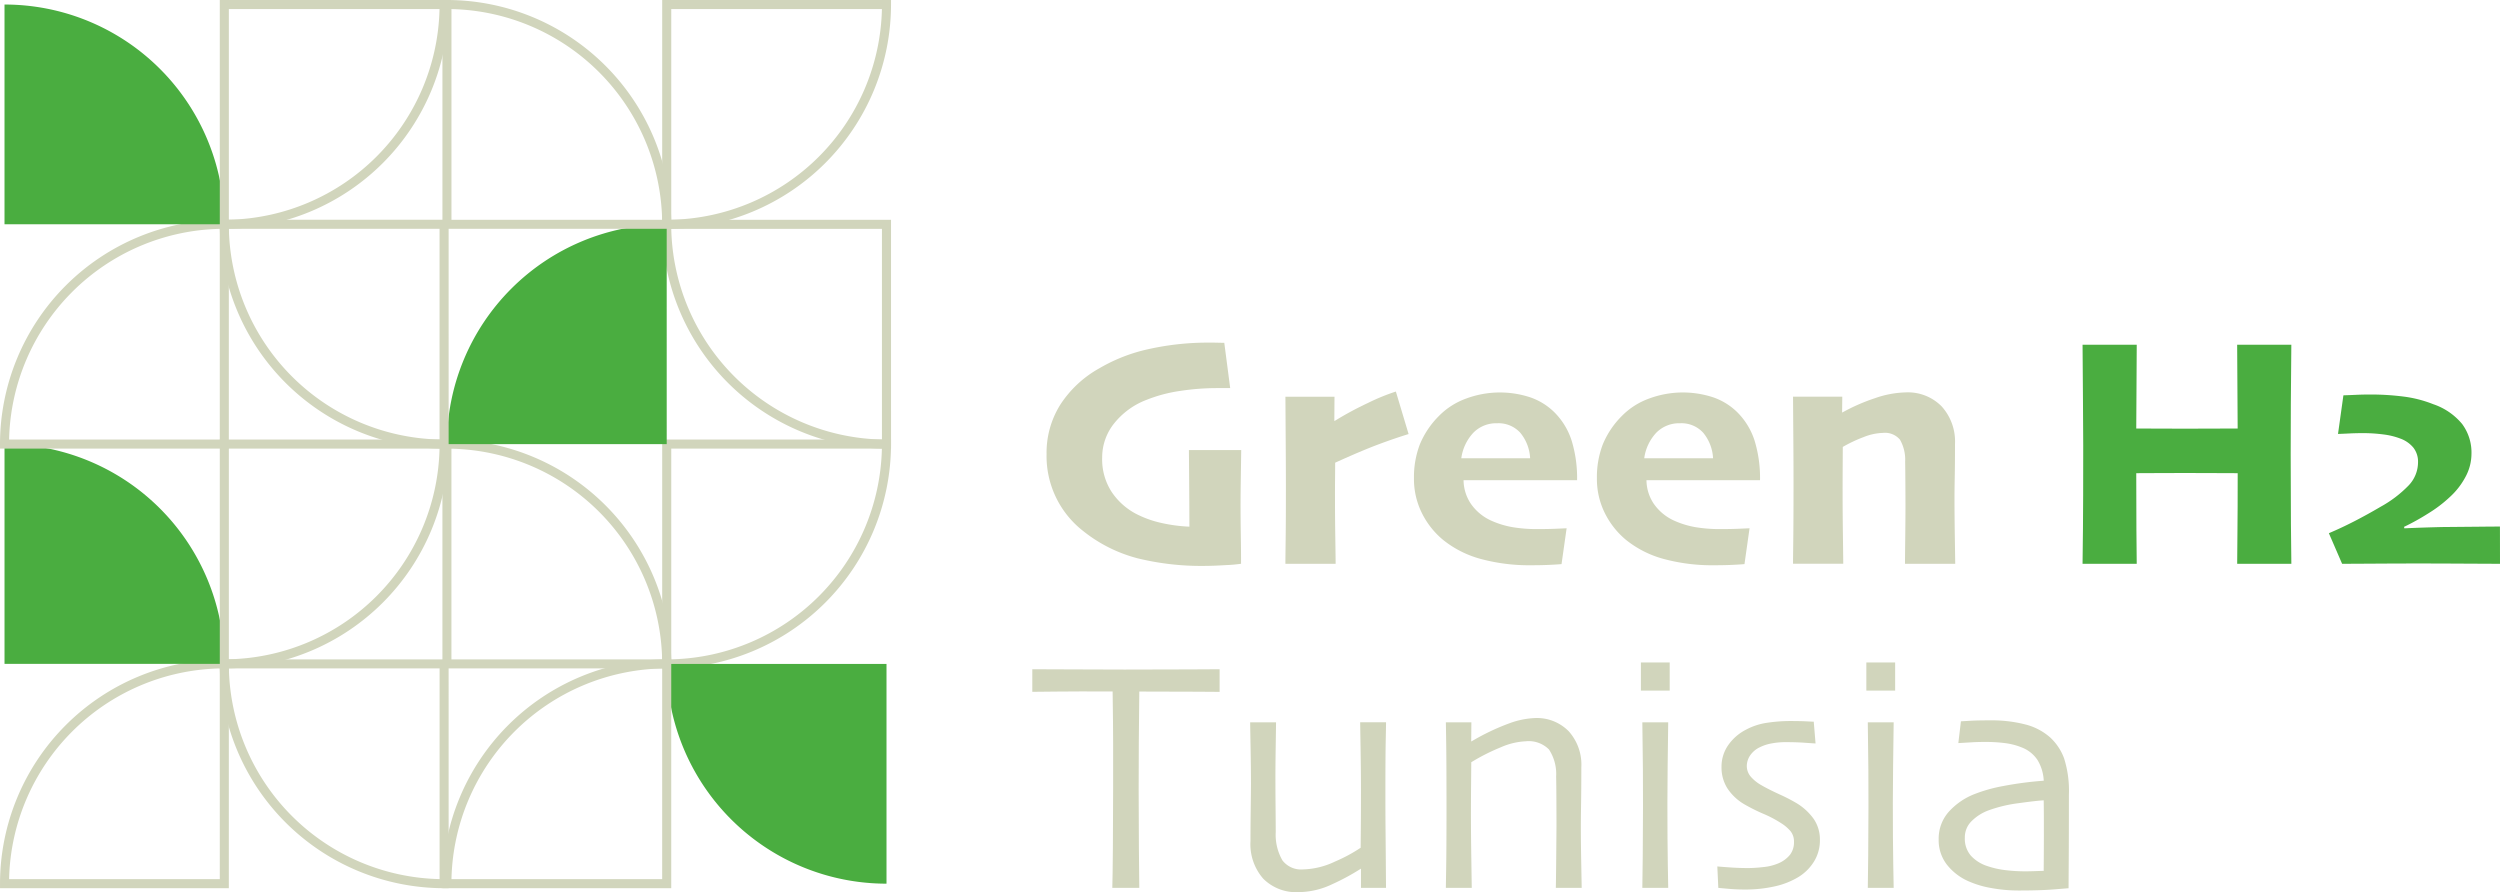 <svg xmlns="http://www.w3.org/2000/svg" width="253.808" height="90.582" viewBox="0 0 253.808 90.582"><g id="Groupe_4875" data-name="Groupe 4875" transform="translate(-423.109 -311.433)"><g id="Groupe_448" data-name="Groupe 448" transform="translate(527.912 346.211)"><path id="Trac&#xE9;_258" data-name="Trac&#xE9; 258" d="M691.761,403.819q-.017,1.261-.041,2.812t-.026,2.693q0,1.559.026,3.142t.024,2.894a14.639,14.639,0,0,1-1.527.135q-1.314.081-2.227.082a27.133,27.133,0,0,1-6.752-.773,14.814,14.814,0,0,1-5.538-2.782,9.634,9.634,0,0,1-3.7-7.806,9.184,9.184,0,0,1,1.4-5.017,11.221,11.221,0,0,1,3.985-3.7,17.015,17.015,0,0,1,4.943-1.926,27.7,27.7,0,0,1,6.286-.665c.289,0,.546,0,.772.008s.446.009.656.009l.6,4.6H689.22a24.9,24.9,0,0,0-3.621.281,14.889,14.889,0,0,0-3.454.914,7.715,7.715,0,0,0-3.3,2.408,5.512,5.512,0,0,0-1.2,3.439,6.08,6.08,0,0,0,.956,3.489,6.784,6.784,0,0,0,2.433,2.208,10.5,10.5,0,0,0,2.567.939,15.939,15.939,0,0,0,2.9.39q0-.315-.009-2.242t-.041-5.532Z" transform="translate(-670.552 -392.902)" fill="#d1d5bc"></path><path id="Trac&#xE9;_259" data-name="Trac&#xE9; 259" d="M741.316,408.862q-1.361.415-3.055,1.046t-4.4,1.861q0,.416-.01,1.51t-.007,2.226q0,1.761.032,3.936t.033,2.59h-5.1q0-.5.026-2.491t.024-5.332q0-1.594-.016-4.02t-.033-5.116h4.983l-.017,2.442.035.016A33.317,33.317,0,0,1,737.2,405.7a21.125,21.125,0,0,1,2.824-1.154Z" transform="translate(-703.114 -399.573)" fill="#d1d5bc"></path><path id="Trac&#xE9;_260" data-name="Trac&#xE9; 260" d="M775.943,413.679H764.417a4.367,4.367,0,0,0,.723,2.365,5.017,5.017,0,0,0,2.15,1.769,8.96,8.96,0,0,0,2.134.64,14.765,14.765,0,0,0,2.466.19q1.063,0,1.844-.033l1.146-.05-.516,3.638q-.349.033-1.17.074t-1.886.042a18.833,18.833,0,0,1-5.14-.639,10.435,10.435,0,0,1-3.829-1.936,8.326,8.326,0,0,1-2.144-2.706,7.772,7.772,0,0,1-.813-3.555,9.3,9.3,0,0,1,.6-3.439,8.831,8.831,0,0,1,1.944-2.89,7.372,7.372,0,0,1,2.759-1.76,9.839,9.839,0,0,1,6.542-.109,6.49,6.49,0,0,1,2.426,1.52,7.127,7.127,0,0,1,1.743,2.881A12.972,12.972,0,0,1,775.943,413.679Zm-4.767-2.225a4.406,4.406,0,0,0-1-2.592,2.987,2.987,0,0,0-2.351-.963,3.243,3.243,0,0,0-2.407.955,4.719,4.719,0,0,0-1.231,2.6Z" transform="translate(-720.635 -399.706)" fill="#d1d5bc"></path><path id="Trac&#xE9;_261" data-name="Trac&#xE9; 261" d="M819.45,413.679H807.922a4.359,4.359,0,0,0,.723,2.365,5.034,5.034,0,0,0,2.15,1.769,8.964,8.964,0,0,0,2.135.64,14.772,14.772,0,0,0,2.466.19q1.064,0,1.844-.033l1.147-.05-.515,3.638c-.232.022-.623.047-1.171.074s-1.178.042-1.886.042a18.839,18.839,0,0,1-5.141-.639,10.441,10.441,0,0,1-3.829-1.936,8.319,8.319,0,0,1-2.142-2.706,7.771,7.771,0,0,1-.813-3.555,9.282,9.282,0,0,1,.6-3.439,8.835,8.835,0,0,1,1.943-2.89,7.382,7.382,0,0,1,2.759-1.76,9.843,9.843,0,0,1,6.544-.109,6.488,6.488,0,0,1,2.425,1.52,7.118,7.118,0,0,1,1.743,2.881A12.973,12.973,0,0,1,819.45,413.679Zm-4.768-2.225a4.4,4.4,0,0,0-1-2.592,2.982,2.982,0,0,0-2.349-.963,3.245,3.245,0,0,0-2.409.955,4.7,4.7,0,0,0-1.229,2.6Z" transform="translate(-745.57 -399.706)" fill="#d1d5bc"></path><path id="Trac&#xE9;_262" data-name="Trac&#xE9; 262" d="M866,422.162h-5.1q0-.514.024-2.533t.025-3.2q0-.83-.009-2.35t-.024-2.3a4.064,4.064,0,0,0-.525-2.217,1.989,1.989,0,0,0-1.737-.689,5.665,5.665,0,0,0-1.952.423,14.022,14.022,0,0,0-2.117,1q0,.1-.01,1.86t-.008,2.956q0,1.794.033,4.3t.032,2.74h-5.1q0-.382.025-2.325t.026-5.664q0-2.141-.017-4.36t-.033-4.609h5l-.017,1.576.017.034a19.087,19.087,0,0,1,3.338-1.462,10.079,10.079,0,0,1,3.105-.582,4.8,4.8,0,0,1,3.646,1.421,5.319,5.319,0,0,1,1.355,3.829q0,2.009-.026,3.35t-.025,2.251q0,1.545.033,3.8T866,422.162Z" transform="translate(-772.302 -399.701)" fill="#d1d5bc"></path><path id="Trac&#xE9;_263" data-name="Trac&#xE9; 263" d="M939.6,415.659h-5.5q0-.946.026-3.2t.025-6q-.566,0-2.394-.009t-2.972-.009q-1.263,0-2.865.009t-2.067.009q0,3.488.016,5.763t.032,3.437h-5.5q.017-1.195.042-3.612t.026-8.43q0-1.894-.026-4.584t-.041-5.614h5.5q0,2.392-.025,4.451t-.024,4.053q.465,0,1.876.008t3.073.009q1.4,0,3.113-.009t2.233-.008q0-1.909-.025-4.053t-.026-4.451h5.5q-.035,2.805-.05,5.976t-.015,5.181q0,4.219.024,7.068T939.6,415.659Z" transform="translate(-811.777 -393.198)" fill="#4aad40"></path><path id="Trac&#xE9;_264" data-name="Trac&#xE9; 264" d="M994.344,422.442q-.4,0-3.464-.016t-4.759-.016q-1.994,0-4.6.016t-3.206.016l-1.345-3.106q1.295-.548,2.607-1.224t2.641-1.458a12.019,12.019,0,0,0,2.865-2.183,3.413,3.413,0,0,0,.939-2.333,2.307,2.307,0,0,0-.474-1.491,3.084,3.084,0,0,0-1.338-.924,7.237,7.237,0,0,0-1.718-.416,15.755,15.755,0,0,0-2.084-.131q-.7,0-1.363.033c-.444.023-.825.038-1.146.049l.547-3.92c.343-.01.759-.027,1.248-.049s.958-.034,1.413-.034a26.269,26.269,0,0,1,3.5.216,12.281,12.281,0,0,1,2.955.766,6.5,6.5,0,0,1,2.94,2.014,4.87,4.87,0,0,1,.946,3.031,4.958,4.958,0,0,1-.6,2.323,7.534,7.534,0,0,1-1.595,2.055,13.416,13.416,0,0,1-2.192,1.666,23.7,23.7,0,0,1-2.459,1.365l.034.15q1.1-.051,2.11-.083t1.792-.049l3.6-.033q1.8-.017,2.2-.016Z" transform="translate(-845.339 -399.981)" fill="#4aad40"></path><path id="Trac&#xE9;_265" data-name="Trac&#xE9; 265" d="M687.633,472.9q-.263,0-2.225-.016t-5.929-.017q-.033,3.408-.05,5.17t-.015,4.8q0,2.926.024,5.943t.041,4.015h-2.74q.033-1,.058-4.072t.025-6.017v-4.6q0-1.7-.051-5.246-3.538-.017-5.738.009t-2.417.025v-2.292q1.708,0,4.16.016t5.223.017q4.02,0,6.719-.017t2.915-.016Z" transform="translate(-668.616 -437.437)" fill="#d1d5bc"></path><path id="Trac&#xE9;_266" data-name="Trac&#xE9; 266" d="M734.228,500.028h-2.543V498.1l-.016-.017a22.753,22.753,0,0,1-2.9,1.57,8.06,8.06,0,0,1-3.415.806,4.713,4.713,0,0,1-3.587-1.361,5.32,5.32,0,0,1-1.3-3.82q0-1.329.024-3.164t.026-2.667q0-1.511-.041-3.728t-.041-2.5h2.627q0,.215-.033,2.392T723,489.084q0,1.146.016,2.857t.016,2.424a5.2,5.2,0,0,0,.681,2.874,2.386,2.386,0,0,0,2.093.914,7.981,7.981,0,0,0,3.247-.8,15.885,15.885,0,0,0,2.6-1.4q0-.2.016-1.835t.016-4.078q0-1.743-.04-4.177t-.041-2.649h2.627q0,.282-.033,1.869t-.033,5.406q0,2.143.016,3.762T734.228,500.028Z" transform="translate(-698.318 -444.665)" fill="#d1d5bc"></path><path id="Trac&#xE9;_267" data-name="Trac&#xE9; 267" d="M780.759,499.436h-2.627q.017-.464.041-3.073t.027-3.222q0-.864-.008-2.55t-.026-2.466a4.524,4.524,0,0,0-.73-2.741,2.9,2.9,0,0,0-2.359-.83,7.035,7.035,0,0,0-2.507.6,20.432,20.432,0,0,0-3.021,1.527q0,.184-.016,1.977t-.018,3.272q0,1.927.041,4.65t.042,2.858H766.97q0-.115.031-2.036t.034-5.706q0-1.743-.008-4.085t-.057-4.983h2.59l-.017,1.911.017.033a23.075,23.075,0,0,1,3.88-1.852,8.418,8.418,0,0,1,2.582-.525,4.523,4.523,0,0,1,3.415,1.336,5.066,5.066,0,0,1,1.286,3.663q0,2.093-.024,3.612t-.025,2.466q0,1.51.042,3.778T780.759,499.436Z" transform="translate(-724.984 -444.074)" fill="#d1d5bc"></path><path id="Trac&#xE9;_268" data-name="Trac&#xE9; 268" d="M816.278,471.835h-2.924v-2.857h2.924Zm-.149,20.031H813.5q.017-.262.042-3.271t.026-4.967q0-1.711-.01-3.762t-.058-4.809h2.627q-.033,2.392-.058,4.475t-.024,3.713q0,3.869.041,6.212T816.128,491.866Z" transform="translate(-751.568 -436.503)" fill="#d1d5bc"></path><path id="Trac&#xE9;_269" data-name="Trac&#xE9; 269" d="M841.945,494.982a4.067,4.067,0,0,1-.6,2.192,4.8,4.8,0,0,1-1.563,1.562,7.93,7.93,0,0,1-2.405.955,13.466,13.466,0,0,1-3.069.324q-.816,0-1.688-.076t-.99-.091l-.1-2.176q.149.017,1.154.091t2,.075a14.228,14.228,0,0,0,1.495-.1,5.134,5.134,0,0,0,1.51-.365,3.009,3.009,0,0,0,1.23-.9,2.079,2.079,0,0,0,.394-1.279,1.684,1.684,0,0,0-.348-1.1,4.156,4.156,0,0,0-.965-.821,11.674,11.674,0,0,0-1.819-.955,18.113,18.113,0,0,1-1.934-.971,5.168,5.168,0,0,1-1.7-1.612,3.95,3.95,0,0,1-.591-2.159,3.809,3.809,0,0,1,.674-2.21,4.948,4.948,0,0,1,1.805-1.576,6.492,6.492,0,0,1,2.167-.706,15.8,15.8,0,0,1,2.306-.175c.675,0,1.231.011,1.663.033s.682.034.749.034l.183,2.209q-.117,0-1.025-.066t-1.988-.066a7.635,7.635,0,0,0-1.459.131,4.313,4.313,0,0,0-1.173.382,2.424,2.424,0,0,0-1.025.881,1.928,1.928,0,0,0-.309,1,1.655,1.655,0,0,0,.433,1.146,4.085,4.085,0,0,0,1.016.814q.682.4,1.864.946a17,17,0,0,1,1.715.881,5.837,5.837,0,0,1,1.773,1.628A3.693,3.693,0,0,1,841.945,494.982Z" transform="translate(-761.985 -444.486)" fill="#d1d5bc"></path><path id="Trac&#xE9;_270" data-name="Trac&#xE9; 270" d="M869.894,471.835H866.97v-2.857h2.924Zm-.149,20.031h-2.627q.017-.262.041-3.271t.026-4.967q0-1.711-.01-3.762t-.058-4.809h2.627q-.032,2.392-.058,4.475t-.026,3.713q0,3.869.042,6.212T869.745,491.866Z" transform="translate(-782.296 -436.503)" fill="#d1d5bc"></path><path id="Trac&#xE9;_271" data-name="Trac&#xE9; 271" d="M897.389,490.287q0,4.119-.017,6.71t-.016,2.791l-1.545.124q-1.381.109-3.554.108a15.366,15.366,0,0,1-2.74-.249,9.752,9.752,0,0,1-2.376-.715,5.673,5.673,0,0,1-2.15-1.677,4.06,4.06,0,0,1-.823-2.561,4.109,4.109,0,0,1,.973-2.731,6.871,6.871,0,0,1,2.7-1.869,15.706,15.706,0,0,1,2.883-.805,35.811,35.811,0,0,1,4.111-.54,4.425,4.425,0,0,0-.648-2.126,3.386,3.386,0,0,0-1.611-1.262,6.708,6.708,0,0,0-1.628-.423,15.314,15.314,0,0,0-2.093-.124q-.747,0-1.272.033c-.347.021-.821.05-1.419.083l.263-2.21.985-.058q.737-.042,2.017-.041a13.688,13.688,0,0,1,3.5.407,6.068,6.068,0,0,1,2.55,1.32A5.455,5.455,0,0,1,896.9,486.6,10.826,10.826,0,0,1,897.389,490.287Zm-2.542,4v-1.428q0-.862-.016-1.992-.73.034-2.558.289a14.031,14.031,0,0,0-3.073.739,4.763,4.763,0,0,0-1.653,1.047,2.3,2.3,0,0,0-.722,1.726,2.625,2.625,0,0,0,.616,1.819,3.866,3.866,0,0,0,1.677,1.055,8.872,8.872,0,0,0,1.8.407,16.677,16.677,0,0,0,2.085.124q.332,0,.814-.016c.32-.011.656-.023,1.013-.034q0-.116.008-1.1t.011-2.64Z" transform="translate(-792.151 -444.391)" fill="#d1d5bc"></path></g><g id="Groupe_468" data-name="Groupe 468" transform="translate(423.109 311.433)"><g id="Groupe_449" data-name="Groupe 449" transform="translate(0.001 66.939)"><path id="Trac&#xE9;_272" data-name="Trac&#xE9; 272" d="M446.342,491.475H423.111v-.46a22.8,22.8,0,0,1,22.772-22.774h.46Zm-22.307-.919h21.388V469.164a21.882,21.882,0,0,0-21.389,21.392Z" transform="translate(-423.111 -468.241)" fill="#d1d5bc"></path></g><g id="Groupe_450" data-name="Groupe 450" transform="translate(22.311 66.942)"><path id="Trac&#xE9;_273" data-name="Trac&#xE9; 273" d="M498.611,491.48h-.46a22.8,22.8,0,0,1-22.776-22.771v-.46h23.234ZM476.3,469.167a21.882,21.882,0,0,0,21.392,21.389V469.167Z" transform="translate(-475.375 -468.249)" fill="#d1d5bc"></path></g><g id="Groupe_451" data-name="Groupe 451" transform="translate(0.459 45.089)"><g id="Groupe_4870" data-name="Groupe 4870"><path id="Trac&#xE9;_274" data-name="Trac&#xE9; 274" d="M424.184,439.367V417.056A22.313,22.313,0,0,1,446.5,439.367h0Z" transform="translate(-424.184 -417.056)" fill="#4aad40"></path></g></g><g id="Groupe_452" data-name="Groupe 452" transform="translate(22.314 44.626)"><path id="Trac&#xE9;_275" data-name="Trac&#xE9; 275" d="M475.842,439.2h-.46V415.971h23.231v.46A22.8,22.8,0,0,1,475.842,439.2Zm.46-22.312v21.389a21.881,21.881,0,0,0,21.389-21.39Z" transform="translate(-475.382 -415.971)" fill="#d1d5bc"></path></g><g id="Groupe_457" data-name="Groupe 457" transform="translate(44.916 44.626)"><g id="Groupe_453" data-name="Groupe 453" transform="translate(22.312)"><path id="Trac&#xE9;_276" data-name="Trac&#xE9; 276" d="M581.056,439.206h-.46V415.971h23.232v.46A22.8,22.8,0,0,1,581.056,439.206Zm.46-22.315v21.392A21.882,21.882,0,0,0,602.9,416.891Z" transform="translate(-580.596 -415.971)" fill="#d1d5bc"></path></g><g id="Groupe_454" data-name="Groupe 454" transform="translate(0 0.001)"><path id="Trac&#xE9;_277" data-name="Trac&#xE9; 277" d="M551.559,439.207H528.328V415.973h.46a22.8,22.8,0,0,1,22.775,22.771Zm-22.316-.919h21.392A21.882,21.882,0,0,0,529.243,416.9Z" transform="translate(-528.328 -415.973)" fill="#d1d5bc"></path></g><g id="Groupe_455" data-name="Groupe 455" transform="translate(22.77 22.774)"><g id="Groupe_4871" data-name="Groupe 4871"><path id="Trac&#xE9;_278" data-name="Trac&#xE9; 278" d="M603.984,469.321v22.313a22.313,22.313,0,0,1-22.315-22.311h22.315Z" transform="translate(-581.669 -469.321)" fill="#4aad40"></path></g></g><g id="Groupe_456" data-name="Groupe 456" transform="translate(0 22.317)"><path id="Trac&#xE9;_279" data-name="Trac&#xE9; 279" d="M551.559,491.481h-23.23v-.46A22.8,22.8,0,0,1,551.1,468.25h.46Zm-22.307-.92h21.387V469.172a21.879,21.879,0,0,0-21.391,21.389Z" transform="translate(-528.329 -468.25)" fill="#d1d5bc"></path></g></g><g id="Groupe_462" data-name="Groupe 462" transform="translate(44.917)"><g id="Groupe_458" data-name="Groupe 458" transform="translate(22.309 22.314)"><path id="Trac&#xE9;_280" data-name="Trac&#xE9; 280" d="M603.823,386.936h-.46a22.8,22.8,0,0,1-22.775-22.773v-.46h23.234Zm-22.312-22.313A21.884,21.884,0,0,0,602.9,386.013V364.624Z" transform="translate(-580.588 -363.704)" fill="#d1d5bc"></path></g><g id="Groupe_459" data-name="Groupe 459" transform="translate(22.311)"><path id="Trac&#xE9;_281" data-name="Trac&#xE9; 281" d="M581.053,334.666h-.46V311.433h23.232v.46A22.8,22.8,0,0,1,581.053,334.666Zm.46-22.315v21.392A21.88,21.88,0,0,0,602.9,312.351Z" transform="translate(-580.593 -311.433)" fill="#d1d5bc"></path></g><g id="Groupe_460" data-name="Groupe 460" transform="translate(0.457 22.772)"><g id="Groupe_4872" data-name="Groupe 4872"><path id="Trac&#xE9;_282" data-name="Trac&#xE9; 282" d="M551.713,387.093H529.4a22.314,22.314,0,0,1,22.311-22.315h0Z" transform="translate(-529.4 -364.778)" fill="#4aad40"></path></g></g><g id="Groupe_461" data-name="Groupe 461" transform="translate(0 0)"><path id="Trac&#xE9;_283" data-name="Trac&#xE9; 283" d="M551.559,334.665h-23.23V311.434h.46a22.8,22.8,0,0,1,22.772,22.772Zm-22.313-.919h21.388a21.88,21.88,0,0,0-21.388-21.389Z" transform="translate(-528.329 -311.434)" fill="#d1d5bc"></path></g></g><g id="Groupe_467" data-name="Groupe 467" transform="translate(0 0)"><g id="Groupe_463" data-name="Groupe 463" transform="translate(0 22.311)"><path id="Trac&#xE9;_284" data-name="Trac&#xE9; 284" d="M446.341,386.933H423.109v-.46A22.8,22.8,0,0,1,445.881,363.7h.46Zm-22.308-.92h21.389V364.622a21.881,21.881,0,0,0-21.389,21.392Z" transform="translate(-423.109 -363.698)" fill="#d1d5bc"></path></g><g id="Groupe_464" data-name="Groupe 464" transform="translate(22.313 22.312)"><path id="Trac&#xE9;_285" data-name="Trac&#xE9; 285" d="M498.612,386.934h-.46a22.8,22.8,0,0,1-22.774-22.773v-.46h23.233ZM476.3,364.621a21.883,21.883,0,0,0,21.39,21.39v-21.39Z" transform="translate(-475.378 -363.702)" fill="#d1d5bc"></path></g><g id="Groupe_465" data-name="Groupe 465" transform="translate(0.458 0.46)"><g id="Groupe_4873" data-name="Groupe 4873"><path id="Trac&#xE9;_286" data-name="Trac&#xE9; 286" d="M424.181,334.824V312.511A22.314,22.314,0,0,1,446.5,334.822H424.181Z" transform="translate(-424.181 -312.511)" fill="#4aad40"></path></g></g><g id="Groupe_466" data-name="Groupe 466" transform="translate(22.314)"><path id="Trac&#xE9;_287" data-name="Trac&#xE9; 287" d="M475.842,334.665h-.46V311.434h23.231v.46A22.8,22.8,0,0,1,475.842,334.665Zm.46-22.312v21.389a21.881,21.881,0,0,0,21.388-21.389Z" transform="translate(-475.382 -311.434)" fill="#d1d5bc"></path></g></g></g></g></svg>